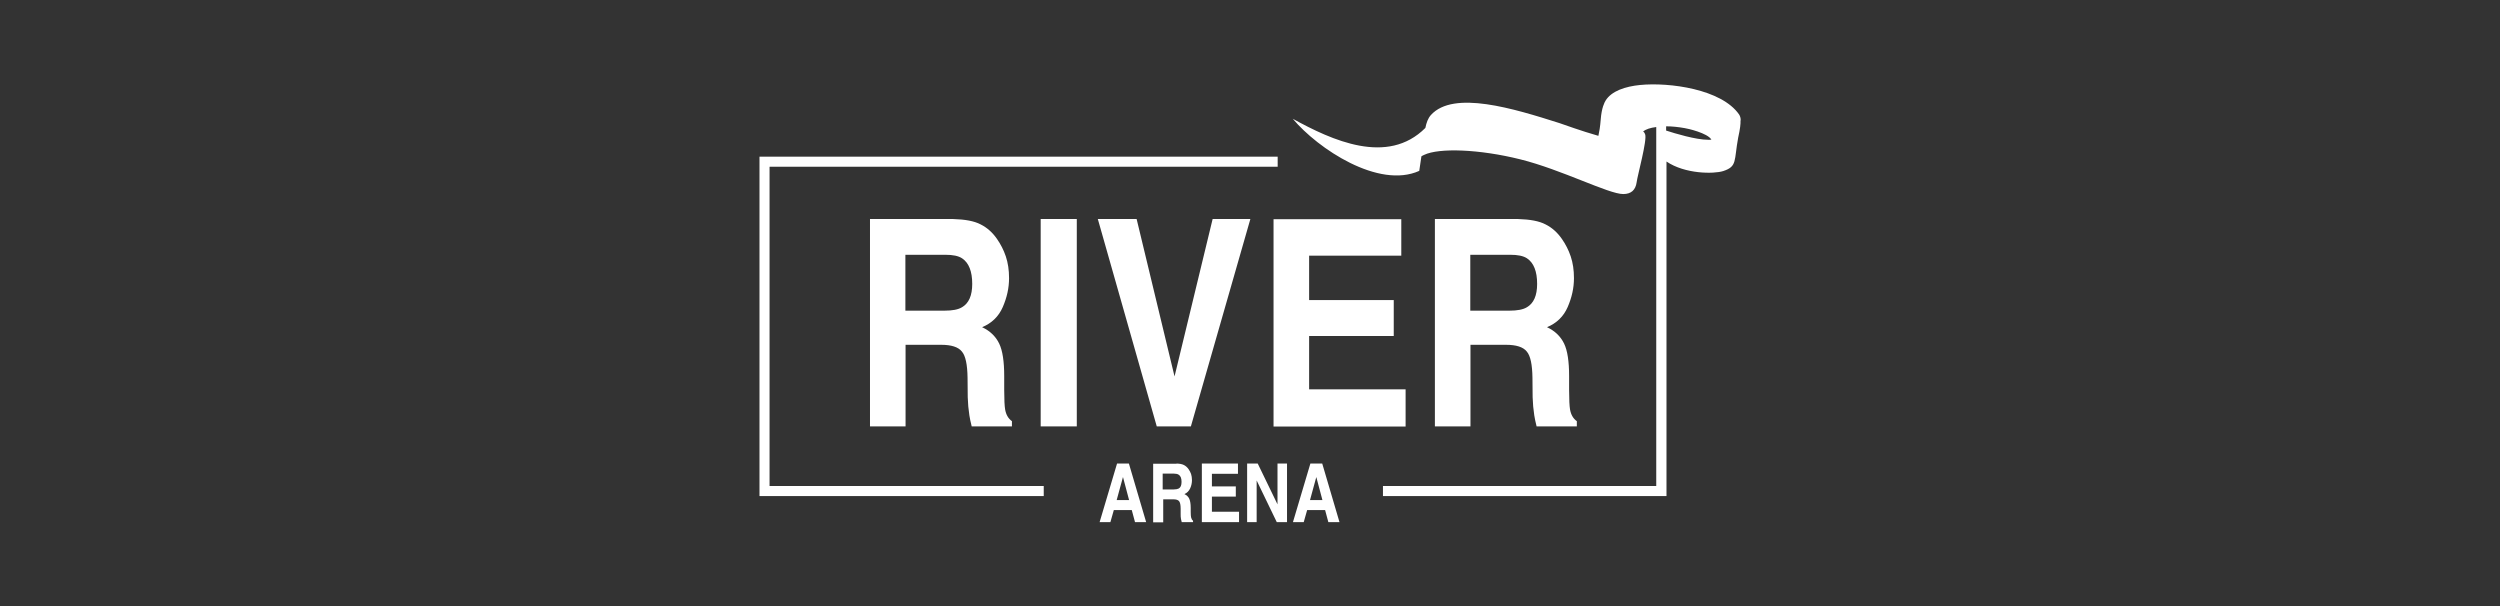 <?xml version="1.0" encoding="UTF-8"?>
<!DOCTYPE svg PUBLIC "-//W3C//DTD SVG 1.1//EN" "http://www.w3.org/Graphics/SVG/1.1/DTD/svg11.dtd">
<!-- Creator: CorelDRAW -->
<svg xmlns="http://www.w3.org/2000/svg" xml:space="preserve" width="60.793mm" height="14.746mm" version="1.1" style="shape-rendering:geometricPrecision; text-rendering:geometricPrecision; image-rendering:optimizeQuality; fill-rule:evenodd; clip-rule:evenodd"
viewBox="0 0 139.14 33.75"
 xmlns:xlink="http://www.w3.org/1999/xlink"
 xmlns:xodm="http://www.corel.com/coreldraw/odm/2003">
 <rect x="0" y="0" width="139.14" height="33.75" fill="#333333" stroke="none"/>
 <defs>
  <style type="text/css">
   <![CDATA[
    .fil1 {fill:none}
    .fil0 {fill:white}
   ]]>
  </style>
   <clipPath id="id0">
    <path d="M-0 0l139.14 0 0 33.75 -139.14 0 0 -33.75z"/>
   </clipPath>
 </defs>
 <g id="Capa_x0020_1">
  <g>
  </g>
  <g style="clip-path:url(#id0)">
   <g id="_1699322694576">
    <path class="fil0" d="M42.84 9.28l28.27 0 0 -0.56 -28.84 0 0 18.89 15.82 0 0 -0.56 -15.26 0 0 -17.76zm49.9 -2.01c0.46,0.15 1.64,0.51 2.34,0.51 0.06,0 0.11,-0 0.17,-0.01 -0.22,-0.37 -1.34,-0.62 -1.49,-0.64 -0.34,-0.06 -0.69,-0.1 -1.03,-0.1l0 0.24zm4.13 -0.57c0.01,0.18 -0.02,0.47 -0.13,0.96 -0.24,1.29 -0.04,1.6 -0.83,1.86 -0.53,0.17 -2.13,0.17 -3.16,-0.53l0 18.62 -15.78 0 0 -0.56 15.21 0 0 -5.89 0 -13.77 0 -0.32c-0.32,0.04 -0.58,0.12 -0.73,0.25 0.06,0.04 0.09,0.09 0.11,0.15 0.13,0.3 -0.43,2.32 -0.47,2.67 -0.06,0.44 -0.31,0.66 -0.75,0.66 -0.81,0 -3.43,-1.36 -5.72,-1.93 -2.28,-0.57 -4.53,-0.65 -5.36,-0.25 -0.06,0.03 -0.11,0.05 -0.15,0.08l-0.12 0.81c-2.26,1.02 -5.64,-1.23 -7.04,-2.9 2.18,1.2 5.27,2.62 7.38,0.51 0.06,-0.29 0.14,-0.53 0.31,-0.72 1.26,-1.39 4.6,-0.36 7.15,0.45 0.24,0.08 1.19,0.43 2.17,0.71 0.05,-0.22 0.1,-0.52 0.13,-0.91 0.05,-0.66 0.21,-0.95 0.27,-1.05l0 -0 0 0c0.33,-0.54 1.11,-0.79 1.92,-0.87 1.63,-0.16 4.53,0.23 5.51,1.64 0.06,0.09 0.09,0.2 0.09,0.32l0 0 0 0.01zm-34.73 21.13l0.7 0 -0.34 -1.28 -0.35 1.28zm0.04 -2.03l0.65 0 0.96 3.26 -0.62 0 -0.18 -0.67 -1 0 -0.19 0.67 -0.6 0 0.97 -3.26zm2.53 0.56l0 0.88 0.62 0c0.12,0 0.21,-0.02 0.27,-0.05 0.11,-0.06 0.16,-0.18 0.16,-0.37 0,-0.2 -0.05,-0.33 -0.16,-0.4 -0.06,-0.04 -0.15,-0.06 -0.26,-0.06l-0.63 0zm0.75 -0.56c0.19,0 0.33,0.03 0.43,0.08 0.1,0.05 0.19,0.13 0.26,0.23 0.06,0.08 0.1,0.17 0.14,0.27 0.03,0.1 0.05,0.21 0.05,0.34 0,0.15 -0.03,0.31 -0.1,0.46 -0.07,0.15 -0.17,0.25 -0.32,0.32 0.13,0.06 0.22,0.15 0.27,0.26 0.05,0.11 0.08,0.28 0.08,0.51l0 0.22c0,0.15 0.01,0.25 0.02,0.3 0.02,0.08 0.05,0.15 0.11,0.19l0 0.08 -0.63 0c-0.02,-0.07 -0.03,-0.13 -0.04,-0.17 -0.02,-0.09 -0.02,-0.19 -0.02,-0.28l-0 -0.3c-0,-0.21 -0.03,-0.35 -0.09,-0.42 -0.06,-0.07 -0.17,-0.1 -0.32,-0.1l-0.56 0 0 1.28 -0.56 0 0 -3.26 1.31 0zm3.44 0.57l-1.45 0 0 0.7 1.33 0 0 0.57 -1.33 0 0 0.84 1.51 0 0 0.58 -2.07 0 0 -3.26 2.01 0 0 0.57zm0.5 -0.57l0.6 0 1.1 2.27 0 -2.27 0.53 0 0 3.26 -0.57 0 -1.12 -2.32 0 2.32 -0.53 0 0 -3.26zm3.5 2.03l0.7 0 -0.34 -1.28 -0.35 1.28zm0.04 -2.03l0.65 0 0.96 3.26 -0.62 0 -0.18 -0.67 -1 0 -0.19 0.67 -0.6 0 0.97 -3.26zm-22.55 -11.62l0 3.11 2.18 0c0.43,0 0.76,-0.06 0.97,-0.19 0.38,-0.22 0.57,-0.65 0.57,-1.3 0,-0.7 -0.19,-1.17 -0.56,-1.42 -0.21,-0.14 -0.52,-0.2 -0.94,-0.2l-2.24 0zm2.66 -1.99c0.66,0.02 1.17,0.11 1.53,0.3 0.36,0.18 0.66,0.45 0.91,0.81 0.2,0.29 0.37,0.61 0.49,0.97 0.12,0.36 0.18,0.76 0.18,1.21 0,0.55 -0.12,1.08 -0.35,1.61 -0.23,0.53 -0.62,0.9 -1.15,1.12 0.45,0.21 0.76,0.52 0.95,0.91 0.19,0.39 0.28,1 0.28,1.81l0 0.78c0,0.53 0.02,0.89 0.05,1.07 0.05,0.3 0.18,0.52 0.38,0.66l0 0.29 -2.24 0c-0.06,-0.26 -0.11,-0.46 -0.13,-0.62 -0.05,-0.32 -0.08,-0.66 -0.09,-1l-0.01 -1.08c-0.01,-0.74 -0.11,-1.23 -0.32,-1.47 -0.2,-0.25 -0.59,-0.37 -1.15,-0.37l-1.98 0 0 4.54 -1.98 0 0 -11.54 4.64 0zm6.88 11.54l-2.01 0 0 -11.54 2.01 0 0 11.54zm7.57 -11.54l2.09 0 -3.31 11.54 -1.9 0 -3.28 -11.54 2.16 0 2.11 8.76 2.12 -8.76zm10.49 2.04l-5.13 0 0 2.47 4.71 0 0 2 -4.71 0 0 2.97 5.37 0 0 2.07 -7.35 0 0 -11.54 7.11 0 0 2.04zm3.84 -0.05l0 3.11 2.18 0c0.43,0 0.76,-0.06 0.97,-0.19 0.38,-0.22 0.57,-0.65 0.57,-1.3 0,-0.7 -0.19,-1.17 -0.56,-1.42 -0.21,-0.14 -0.52,-0.2 -0.94,-0.2l-2.24 0zm2.66 -1.99c0.66,0.02 1.17,0.11 1.53,0.3 0.36,0.18 0.66,0.45 0.91,0.81 0.2,0.29 0.37,0.61 0.49,0.97 0.12,0.36 0.18,0.76 0.18,1.21 0,0.55 -0.12,1.08 -0.35,1.61 -0.23,0.53 -0.62,0.9 -1.15,1.12 0.45,0.21 0.76,0.52 0.95,0.91 0.19,0.39 0.28,1 0.28,1.81l0 0.78c0,0.53 0.02,0.89 0.05,1.07 0.05,0.3 0.18,0.52 0.38,0.66l0 0.29 -2.24 0c-0.06,-0.26 -0.11,-0.46 -0.13,-0.62 -0.05,-0.32 -0.08,-0.66 -0.09,-1l-0.01 -1.08c-0.01,-0.74 -0.11,-1.23 -0.32,-1.47 -0.2,-0.25 -0.59,-0.37 -1.15,-0.37l-1.98 0 0 4.54 -1.98 0 0 -11.54 4.64 0z"/>
   </g>
  </g>
  <polygon class="fil1" points="-0,0 139.14,0 139.14,33.75 -0,33.75 "/>
 </g>
</svg>
